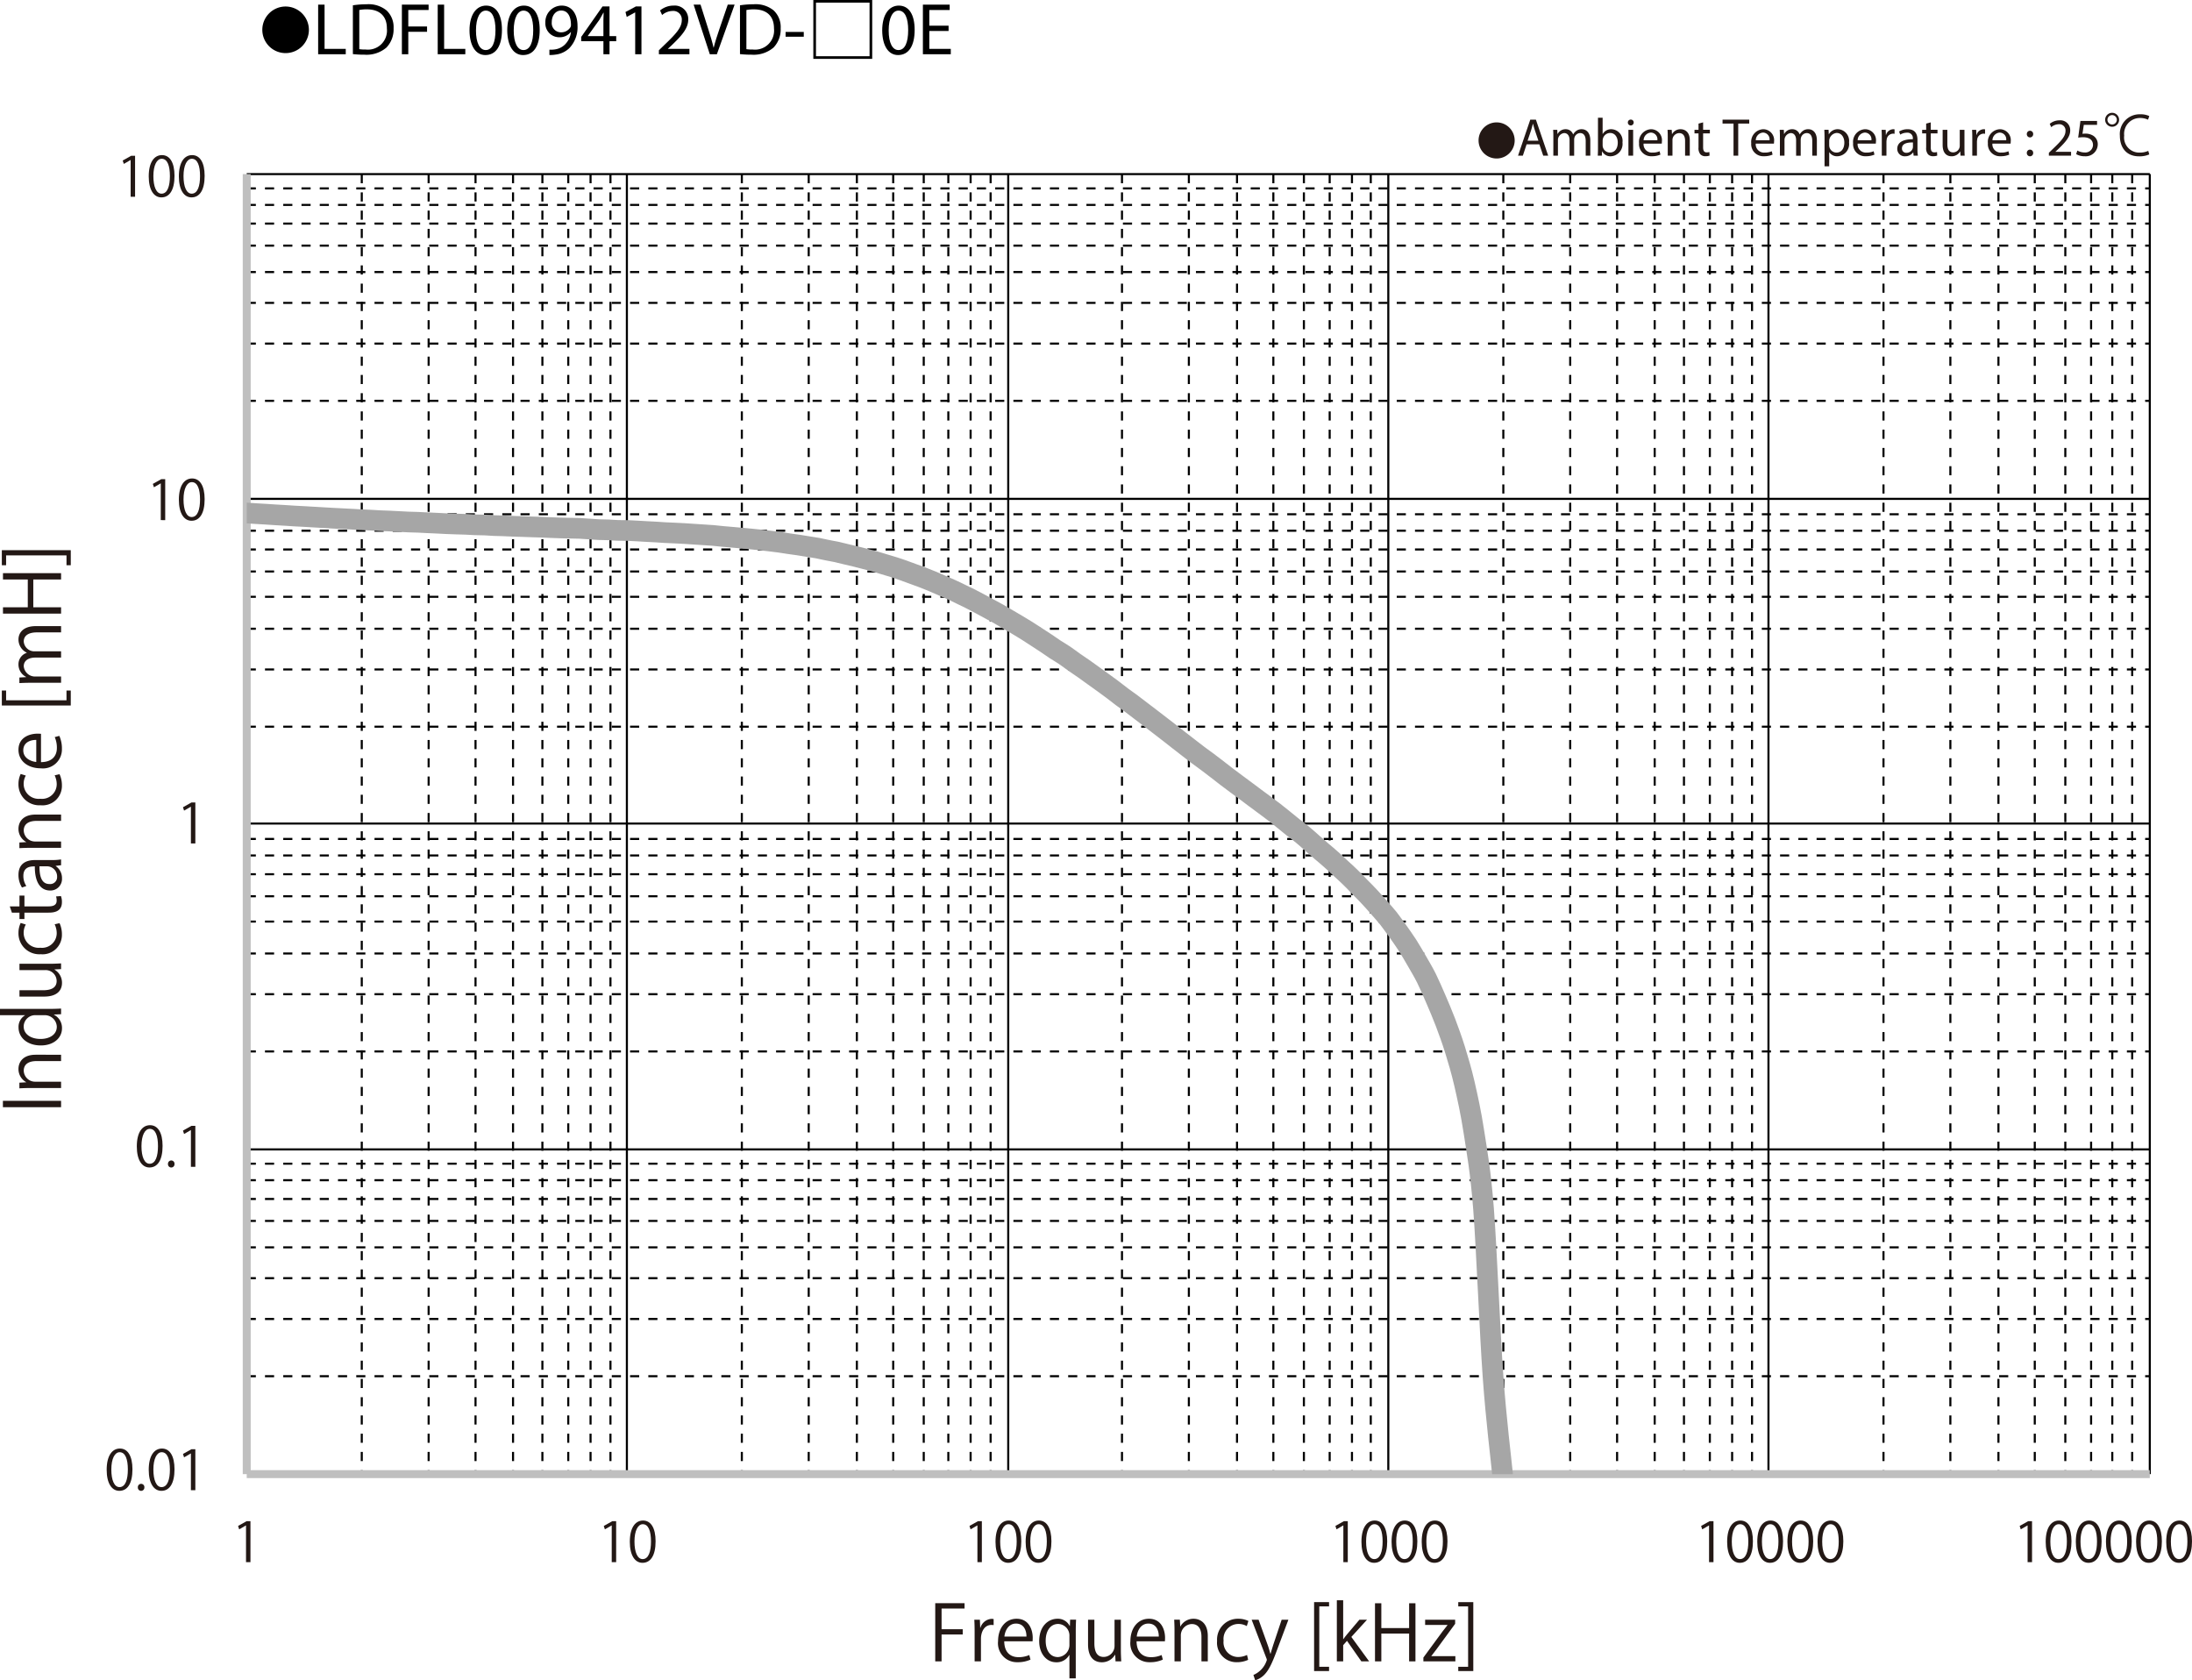 <svg id="レイヤー_1" data-name="レイヤー 1" xmlns="http://www.w3.org/2000/svg" xmlns:xlink="http://www.w3.org/1999/xlink" viewBox="0 0 327.705 251.197">
  <defs>
    <style>
      .cls-1, .cls-3, .cls-4, .cls-5, .cls-7 {
        fill: none;
      }

      .cls-2 {
        fill: #231815;
      }

      .cls-3, .cls-4 {
        stroke: #000;
        stroke-width: 0.31px;
      }

      .cls-3, .cls-4, .cls-5, .cls-7 {
        stroke-linejoin: round;
      }

      .cls-3 {
        stroke-dasharray: 1.365 1.364;
      }

      .cls-5 {
        stroke: #bfbfbf;
        stroke-width: 1.189px;
      }

      .cls-6 {
        clip-path: url(#clip-path);
      }

      .cls-7 {
        stroke: #a6a6a6;
        stroke-linecap: round;
        stroke-width: 3.091px;
      }
    </style>
    <clipPath id="clip-path" transform="translate(-0.91 -1.335)">
      <rect class="cls-1" x="37.796" y="27.357" width="284.43" height="194.358"/>
    </clipPath>
  </defs>
  <title>FL-V_Graph4_mH-kHz_LDFL009412VD-□0E</title>
  <g>
    <path class="cls-2" d="M224.655,19.632a2.699,2.699,0,1,1-2.698,2.699A2.695,2.695,0,0,1,224.655,19.632Z" transform="translate(-0.91 -1.335)"/>
    <path class="cls-2" d="M229.136,22.915l-.56,1.695h-.72l1.831-5.389h.84l1.839,5.389h-.743l-.576-1.695Zm1.768-.544-.527-1.551c-.12-.352-.2-.672-.28-.983h-.016c-.08.32-.168.647-.272.976l-.527,1.559Z" transform="translate(-0.91 -1.335)"/>
    <path class="cls-2" d="M233.137,21.788c0-.4-.008-.728-.032-1.048h.616l.031.624h.024a1.333,1.333,0,0,1,1.215-.712,1.145,1.145,0,0,1,1.096.775h.017a1.569,1.569,0,0,1,.432-.503,1.314,1.314,0,0,1,.855-.272c.512,0,1.271.336,1.271,1.68v2.278h-.688V22.419c0-.744-.271-1.191-.839-1.191a.911.911,0,0,0-.832.64,1.149,1.149,0,0,0-.056.352v2.391h-.688V22.291c0-.616-.272-1.063-.808-1.063a1.047,1.047,0,0,0-.928,1.047v2.335h-.688Z" transform="translate(-0.91 -1.335)"/>
    <path class="cls-2" d="M239.776,24.61c.017-.264.032-.655.032-.999V18.933h.695v2.431h.017a1.441,1.441,0,0,1,1.319-.712,1.737,1.737,0,0,1,1.631,1.975,1.839,1.839,0,0,1-1.735,2.071,1.378,1.378,0,0,1-1.295-.728H240.416l-.032.64Zm.728-1.551a1.348,1.348,0,0,0,.032.256,1.086,1.086,0,0,0,1.056.823c.735,0,1.175-.6,1.175-1.487,0-.775-.399-1.439-1.151-1.439a1.123,1.123,0,0,0-1.071.864,1.401,1.401,0,0,0-.04.287Z" transform="translate(-0.91 -1.335)"/>
    <path class="cls-2" d="M245.145,19.653a.436.436,0,0,1-.872,0,.43.43,0,0,1,.44-.44A.418.418,0,0,1,245.145,19.653Zm-.784,4.957V20.74h.704v3.87Z" transform="translate(-0.91 -1.335)"/>
    <path class="cls-2" d="M246.624,22.803a1.24,1.24,0,0,0,1.327,1.343,2.536,2.536,0,0,0,1.071-.2l.12.504a3.128,3.128,0,0,1-1.287.24,1.798,1.798,0,0,1-1.903-1.951,1.879,1.879,0,0,1,1.815-2.087,1.639,1.639,0,0,1,1.599,1.823,2.731,2.731,0,0,1-.023.328Zm2.063-.504a1.002,1.002,0,0,0-.976-1.144,1.167,1.167,0,0,0-1.08,1.144Z" transform="translate(-0.91 -1.335)"/>
    <path class="cls-2" d="M250.24,21.788c0-.4-.008-.728-.031-1.048h.623l.04.64h.017a1.424,1.424,0,0,1,1.279-.728c.535,0,1.367.32,1.367,1.647v2.311h-.704V22.379c0-.624-.231-1.144-.895-1.144a1.031,1.031,0,0,0-.991,1.047v2.327h-.704Z" transform="translate(-0.91 -1.335)"/>
    <path class="cls-2" d="M255.527,19.628v1.111h1.008v.536h-1.008v2.087c0,.479.137.751.528.751a1.545,1.545,0,0,0,.407-.048l.032.528a1.729,1.729,0,0,1-.624.096.976.976,0,0,1-.759-.296,1.433,1.433,0,0,1-.272-1.008V21.276h-.6v-.536h.6V19.812Z" transform="translate(-0.91 -1.335)"/>
    <path class="cls-2" d="M260.072,19.812h-1.64v-.591h3.99V19.812h-1.647v4.798h-.703Z" transform="translate(-0.91 -1.335)"/>
    <path class="cls-2" d="M263.393,22.803a1.239,1.239,0,0,0,1.327,1.343,2.536,2.536,0,0,0,1.071-.2l.12.504a3.128,3.128,0,0,1-1.287.24,1.798,1.798,0,0,1-1.903-1.951,1.879,1.879,0,0,1,1.814-2.087,1.64,1.64,0,0,1,1.6,1.823,2.504,2.504,0,0,1-.024.328Zm2.062-.504a1.002,1.002,0,0,0-.976-1.144,1.165,1.165,0,0,0-1.079,1.144Z" transform="translate(-0.91 -1.335)"/>
    <path class="cls-2" d="M267.008,21.788c0-.4-.008-.728-.031-1.048h.615l.032.624h.023a1.335,1.335,0,0,1,1.216-.712,1.145,1.145,0,0,1,1.096.775h.016a1.582,1.582,0,0,1,.432-.503,1.318,1.318,0,0,1,.855-.272c.512,0,1.271.336,1.271,1.68v2.278h-.688V22.419c0-.744-.271-1.191-.84-1.191a.911.911,0,0,0-.831.64,1.148,1.148,0,0,0-.057.352v2.391h-.688V22.291c0-.616-.271-1.063-.808-1.063a1.047,1.047,0,0,0-.927,1.047v2.335h-.688Z" transform="translate(-0.91 -1.335)"/>
    <path class="cls-2" d="M273.68,22.003c0-.496-.016-.896-.031-1.264h.632l.031.664h.017a1.52,1.52,0,0,1,1.375-.752,1.753,1.753,0,0,1,1.639,1.967,1.832,1.832,0,0,1-1.759,2.079,1.358,1.358,0,0,1-1.191-.607H274.376v2.103h-.696Zm.696,1.031a1.538,1.538,0,0,0,.032.288,1.085,1.085,0,0,0,1.055.823c.744,0,1.176-.607,1.176-1.495,0-.775-.408-1.439-1.151-1.439a1.219,1.219,0,0,0-1.111,1.159Z" transform="translate(-0.91 -1.335)"/>
    <path class="cls-2" d="M278.624,22.803a1.239,1.239,0,0,0,1.327,1.343,2.536,2.536,0,0,0,1.071-.2l.12.504a3.128,3.128,0,0,1-1.287.24,1.798,1.798,0,0,1-1.903-1.951,1.879,1.879,0,0,1,1.814-2.087,1.64,1.64,0,0,1,1.6,1.823,2.504,2.504,0,0,1-.024.328Zm2.062-.504a1.002,1.002,0,0,0-.976-1.144,1.165,1.165,0,0,0-1.079,1.144Z" transform="translate(-0.91 -1.335)"/>
    <path class="cls-2" d="M282.239,21.948c0-.456-.008-.848-.031-1.208h.615l.024.76h.031a1.163,1.163,0,0,1,1.072-.848.732.732,0,0,1,.199.024v.663a1.072,1.072,0,0,0-.239-.023.987.987,0,0,0-.943.903,1.915,1.915,0,0,0-.032.328v2.062h-.696Z" transform="translate(-0.91 -1.335)"/>
    <path class="cls-2" d="M286.999,24.61l-.057-.487H286.919a1.442,1.442,0,0,1-1.184.575,1.103,1.103,0,0,1-1.184-1.111c0-.936.832-1.447,2.327-1.439v-.08a.798.798,0,0,0-.88-.895,1.927,1.927,0,0,0-1.007.288l-.16-.464a2.399,2.399,0,0,1,1.271-.344c1.183,0,1.471.808,1.471,1.583v1.447a5.459,5.459,0,0,0,.064.928Zm-.104-1.975c-.768-.017-1.639.12-1.639.871a.622.622,0,0,0,.663.672.963.963,0,0,0,.936-.647.726.726,0,0,0,.04-.225Z" transform="translate(-0.91 -1.335)"/>
    <path class="cls-2" d="M289.56,19.628v1.111h1.007v.536h-1.007v2.087c0,.479.136.751.527.751a1.547,1.547,0,0,0,.408-.048l.032.528a1.737,1.737,0,0,1-.624.096.977.977,0,0,1-.76-.296,1.433,1.433,0,0,1-.271-1.008V21.276h-.6v-.536h.6V19.812Z" transform="translate(-0.91 -1.335)"/>
    <path class="cls-2" d="M294.598,23.554c0,.4.009.752.032,1.056h-.623l-.04-.632h-.017a1.455,1.455,0,0,1-1.279.72c-.607,0-1.335-.336-1.335-1.695V20.74h.703v2.143c0,.736.225,1.231.864,1.231a.991.991,0,0,0,.991-.999v-2.375h.703Z" transform="translate(-0.91 -1.335)"/>
    <path class="cls-2" d="M295.768,21.948c0-.456-.008-.848-.031-1.208h.615l.024.76h.031a1.163,1.163,0,0,1,1.072-.848.732.732,0,0,1,.199.024v.663a1.072,1.072,0,0,0-.239-.023.987.987,0,0,0-.943.903,1.915,1.915,0,0,0-.032.328v2.062h-.696Z" transform="translate(-0.91 -1.335)"/>
    <path class="cls-2" d="M298.775,22.803a1.24,1.24,0,0,0,1.327,1.343,2.536,2.536,0,0,0,1.071-.2l.12.504a3.128,3.128,0,0,1-1.287.24,1.798,1.798,0,0,1-1.903-1.951,1.879,1.879,0,0,1,1.815-2.087,1.639,1.639,0,0,1,1.599,1.823,2.733,2.733,0,0,1-.023.328Zm2.063-.504a1.002,1.002,0,0,0-.976-1.144,1.167,1.167,0,0,0-1.08,1.144Z" transform="translate(-0.91 -1.335)"/>
    <path class="cls-2" d="M303.92,21.379a.476.476,0,1,1,.951,0,.476.476,0,1,1-.951,0Zm0,2.822a.476.476,0,1,1,.951,0,.476.476,0,1,1-.951,0Z" transform="translate(-0.91 -1.335)"/>
    <path class="cls-2" d="M307.216,24.61v-.432l.552-.536c1.327-1.263,1.927-1.935,1.935-2.718a.927.927,0,0,0-1.031-1.016,1.769,1.769,0,0,0-1.104.439l-.224-.496a2.279,2.279,0,0,1,1.471-.527,1.463,1.463,0,0,1,1.592,1.511c0,.96-.696,1.735-1.791,2.791l-.416.384v.016h2.335v.584Z" transform="translate(-0.91 -1.335)"/>
    <path class="cls-2" d="M314.422,20.004h-1.983l-.199,1.335a2.839,2.839,0,0,1,.424-.031,2.203,2.203,0,0,1,1.119.279,1.481,1.481,0,0,1,.743,1.335,1.803,1.803,0,0,1-1.935,1.775,2.549,2.549,0,0,1-1.295-.319l.176-.536a2.327,2.327,0,0,0,1.111.288,1.147,1.147,0,0,0,1.231-1.128c-.008-.671-.456-1.151-1.495-1.151a5.287,5.287,0,0,0-.72.057l.336-2.495h2.486Z" transform="translate(-0.91 -1.335)"/>
    <path class="cls-2" d="M317.718,19.237a1.043,1.043,0,1,1-1.039-1.039A1.05,1.05,0,0,1,317.718,19.237Zm-1.743,0a.7.7,0,1,0,.704-.695A.7.7,0,0,0,315.975,19.237Zm6.253,5.181a3.611,3.611,0,0,1-1.535.288c-1.831,0-2.862-1.239-2.862-3.094a2.946,2.946,0,0,1,3.038-3.19,2.977,2.977,0,0,1,1.359.264l-.185.544a2.764,2.764,0,0,0-1.183-.256,2.366,2.366,0,0,0-2.383,2.622,2.26,2.26,0,0,0,2.335,2.551,3.073,3.073,0,0,0,1.263-.256Z" transform="translate(-0.91 -1.335)"/>
  </g>
  <g>
    <path d="M47.09,5.827a3.482,3.482,0,1,1-3.478-3.518A3.496,3.496,0,0,1,47.09,5.827Z" transform="translate(-0.91 -1.335)"/>
    <path d="M48.474,2.029h.958V8.641H52.6v.803h-4.126Z" transform="translate(-0.91 -1.335)"/>
    <path d="M53.666,2.128a13.665,13.665,0,0,1,2.036-.154,4.248,4.248,0,0,1,3.003.924A3.415,3.415,0,0,1,59.75,5.56a3.923,3.923,0,0,1-1.067,2.883,4.57,4.57,0,0,1-3.279,1.067A15.418,15.418,0,0,1,53.666,9.422Zm.958,6.557a6.041,6.041,0,0,0,.968.055A2.85,2.85,0,0,0,58.749,5.593c.011-1.749-.979-2.86-3.003-2.86a5.423,5.423,0,0,0-1.122.099Z" transform="translate(-0.91 -1.335)"/>
    <path d="M60.992,2.029h3.994V2.832H61.949V5.296h2.805v.792H61.949V9.444H60.992Z" transform="translate(-0.91 -1.335)"/>
    <path d="M66.349,2.029h.958V8.641h3.168v.803h-4.126Z" transform="translate(-0.91 -1.335)"/>
    <path d="M75.952,5.792c0,2.431-.902,3.773-2.486,3.773-1.397,0-2.343-1.309-2.365-3.675,0-2.398,1.034-3.718,2.486-3.718C75.094,2.172,75.952,3.514,75.952,5.792Zm-3.883.11c0,1.859.572,2.916,1.452,2.916.99,0,1.463-1.155,1.463-2.981,0-1.76-.451-2.916-1.452-2.916C72.685,2.92,72.069,3.954,72.069,5.901Z" transform="translate(-0.91 -1.335)"/>
    <path d="M81.595,5.792c0,2.431-.902,3.773-2.486,3.773-1.397,0-2.343-1.309-2.365-3.675,0-2.398,1.034-3.718,2.486-3.718C80.737,2.172,81.595,3.514,81.595,5.792Zm-3.883.11c0,1.859.572,2.916,1.452,2.916.99,0,1.463-1.155,1.463-2.981,0-1.76-.451-2.916-1.452-2.916C78.328,2.92,77.712,3.954,77.712,5.901Z" transform="translate(-0.91 -1.335)"/>
    <path d="M83.047,8.762a4.031,4.031,0,0,0,.781-.033,2.694,2.694,0,0,0,1.496-.693,3.14,3.14,0,0,0,.946-1.903H86.237a2.099,2.099,0,0,1-1.683.77,2.071,2.071,0,0,1-2.112-2.189,2.452,2.452,0,0,1,2.442-2.542c1.463,0,2.365,1.188,2.365,3.014A4.517,4.517,0,0,1,86.017,8.541,3.577,3.577,0,0,1,83.938,9.499a4.512,4.512,0,0,1-.891.055Zm.352-4.115a1.376,1.376,0,0,0,1.375,1.519,1.601,1.601,0,0,0,1.408-.748.639.639,0,0,0,.088-.352c0-1.221-.451-2.157-1.463-2.157C83.982,2.909,83.399,3.635,83.399,4.647Z" transform="translate(-0.91 -1.335)"/>
    <path d="M91.121,9.444V7.497H87.799V6.858L90.989,2.293h1.045V6.737h1.001v.759H92.034V9.444Zm0-2.707V4.35q0-.561.033-1.122h-.033c-.22.418-.396.726-.594,1.056L88.778,6.715v.022Z" transform="translate(-0.91 -1.335)"/>
    <path d="M95.873,3.195h-.022l-1.243.671-.187-.737L95.983,2.293h.825V9.444h-.936Z" transform="translate(-0.91 -1.335)"/>
    <path d="M99.415,9.444V8.85l.759-.737c1.826-1.738,2.651-2.663,2.662-3.741a1.276,1.276,0,0,0-1.419-1.397,2.436,2.436,0,0,0-1.519.605l-.308-.682a3.139,3.139,0,0,1,2.024-.726,2.012,2.012,0,0,1,2.189,2.079c0,1.32-.957,2.388-2.464,3.84l-.572.528v.022h3.212v.803Z" transform="translate(-0.91 -1.335)"/>
    <path d="M107.027,9.444l-2.42-7.415h1.034l1.155,3.652c.319,1.001.594,1.903.792,2.772h.022c.209-.858.517-1.793.847-2.761l1.254-3.664h1.023l-2.651,7.415Z" transform="translate(-0.91 -1.335)"/>
    <path d="M111.537,2.128a13.665,13.665,0,0,1,2.036-.154,4.248,4.248,0,0,1,3.003.924,3.415,3.415,0,0,1,1.045,2.662,3.923,3.923,0,0,1-1.067,2.883,4.57,4.57,0,0,1-3.279,1.067,15.418,15.418,0,0,1-1.738-.088Zm.958,6.557a6.041,6.041,0,0,0,.968.055,2.85,2.85,0,0,0,3.158-3.146c.011-1.749-.979-2.86-3.003-2.86a5.423,5.423,0,0,0-1.122.099Z" transform="translate(-0.91 -1.335)"/>
    <path d="M121.074,6.11v.715h-2.717V6.11Z" transform="translate(-0.91 -1.335)"/>
    <path d="M122.504,1.335h8.801v8.801h-8.801Zm.396.396V9.741h8.009V1.731Z" transform="translate(-0.91 -1.335)"/>
    <path d="M137.651,5.792c0,2.431-.902,3.773-2.486,3.773-1.397,0-2.343-1.309-2.365-3.675,0-2.398,1.034-3.718,2.486-3.718C136.793,2.172,137.651,3.514,137.651,5.792Zm-3.883.11c0,1.859.572,2.916,1.452,2.916.99,0,1.463-1.155,1.463-2.981,0-1.76-.451-2.916-1.452-2.916C134.384,2.92,133.768,3.954,133.768,5.901Z" transform="translate(-0.91 -1.335)"/>
    <path d="M142.723,5.967h-2.882V8.641h3.212v.803h-4.17v-7.415h4.005V2.832h-3.047V5.175h2.882Z" transform="translate(-0.91 -1.335)"/>
  </g>
  <line class="cls-3" x1="36.886" y1="28.164" x2="321.396" y2="28.164"/>
  <line class="cls-3" x1="36.886" y1="30.635" x2="321.396" y2="30.635"/>
  <line class="cls-3" x1="36.886" y1="33.428" x2="321.396" y2="33.428"/>
  <line class="cls-3" x1="36.886" y1="36.722" x2="321.396" y2="36.722"/>
  <line class="cls-3" x1="36.886" y1="40.672" x2="321.396" y2="40.672"/>
  <line class="cls-3" x1="36.886" y1="45.279" x2="321.396" y2="45.279"/>
  <line class="cls-3" x1="36.886" y1="51.365" x2="321.396" y2="51.365"/>
  <line class="cls-3" x1="36.886" y1="59.922" x2="321.396" y2="59.922"/>
  <line class="cls-3" x1="36.886" y1="76.88" x2="321.396" y2="76.88"/>
  <line class="cls-3" x1="36.886" y1="79.34" x2="321.396" y2="79.34"/>
  <line class="cls-3" x1="36.886" y1="82.144" x2="321.396" y2="82.144"/>
  <line class="cls-3" x1="36.886" y1="85.437" x2="321.396" y2="85.437"/>
  <line class="cls-3" x1="36.886" y1="89.221" x2="321.396" y2="89.221"/>
  <line class="cls-3" x1="36.886" y1="93.995" x2="321.396" y2="93.995"/>
  <line class="cls-3" x1="36.886" y1="100.082" x2="321.396" y2="100.082"/>
  <line class="cls-3" x1="36.886" y1="108.638" x2="321.396" y2="108.638"/>
  <line class="cls-3" x1="36.886" y1="125.419" x2="321.396" y2="125.419"/>
  <line class="cls-3" x1="36.886" y1="127.888" x2="321.396" y2="127.888"/>
  <line class="cls-3" x1="36.886" y1="130.693" x2="321.396" y2="130.693"/>
  <line class="cls-3" x1="36.886" y1="133.986" x2="321.396" y2="133.986"/>
  <line class="cls-3" x1="36.886" y1="137.77" x2="321.396" y2="137.77"/>
  <line class="cls-3" x1="36.886" y1="142.543" x2="321.396" y2="142.543"/>
  <line class="cls-3" x1="36.886" y1="148.629" x2="321.396" y2="148.629"/>
  <line class="cls-3" x1="36.886" y1="157.187" x2="321.396" y2="157.187"/>
  <line class="cls-3" x1="36.886" y1="173.967" x2="321.396" y2="173.967"/>
  <line class="cls-3" x1="36.886" y1="176.437" x2="321.396" y2="176.437"/>
  <line class="cls-3" x1="36.886" y1="179.242" x2="321.396" y2="179.242"/>
  <line class="cls-3" x1="36.886" y1="182.523" x2="321.396" y2="182.523"/>
  <line class="cls-3" x1="36.886" y1="186.474" x2="321.396" y2="186.474"/>
  <line class="cls-3" x1="36.886" y1="191.081" x2="321.396" y2="191.081"/>
  <line class="cls-3" x1="36.886" y1="197.18" x2="321.396" y2="197.18"/>
  <line class="cls-3" x1="36.886" y1="205.736" x2="321.396" y2="205.736"/>
  <line class="cls-4" x1="36.886" y1="26.028" x2="321.396" y2="26.028"/>
  <line class="cls-4" x1="36.886" y1="74.576" x2="321.396" y2="74.576"/>
  <line class="cls-4" x1="36.886" y1="123.115" x2="321.396" y2="123.115"/>
  <line class="cls-4" x1="36.886" y1="171.831" x2="321.396" y2="171.831"/>
  <line class="cls-3" x1="318.764" y1="26.028" x2="318.764" y2="220.379"/>
  <line class="cls-3" x1="315.787" y1="26.028" x2="315.787" y2="220.379"/>
  <line class="cls-3" x1="312.62" y1="26.028" x2="312.62" y2="220.379"/>
  <line class="cls-3" x1="308.766" y1="26.028" x2="308.766" y2="220.379"/>
  <line class="cls-3" x1="304.2" y1="26.028" x2="304.2" y2="220.379"/>
  <line class="cls-3" x1="298.768" y1="26.028" x2="298.768" y2="220.379"/>
  <line class="cls-3" x1="291.58" y1="26.028" x2="291.58" y2="220.379"/>
  <line class="cls-3" x1="281.582" y1="26.028" x2="281.582" y2="220.379"/>
  <line class="cls-3" x1="261.93" y1="26.028" x2="261.93" y2="220.379"/>
  <line class="cls-3" x1="258.954" y1="26.028" x2="258.954" y2="220.379"/>
  <line class="cls-3" x1="255.621" y1="26.028" x2="255.621" y2="220.379"/>
  <line class="cls-3" x1="251.754" y1="26.028" x2="251.754" y2="220.379"/>
  <line class="cls-3" x1="247.378" y1="26.028" x2="247.378" y2="220.379"/>
  <line class="cls-3" x1="241.756" y1="26.028" x2="241.756" y2="220.379"/>
  <line class="cls-3" x1="234.746" y1="26.028" x2="234.746" y2="220.379"/>
  <line class="cls-3" x1="224.748" y1="26.028" x2="224.748" y2="220.379"/>
  <line class="cls-3" x1="204.931" y1="26.028" x2="204.931" y2="220.379"/>
  <line class="cls-3" x1="202.12" y1="26.028" x2="202.12" y2="220.379"/>
  <line class="cls-3" x1="198.788" y1="26.028" x2="198.788" y2="220.379"/>
  <line class="cls-3" x1="194.933" y1="26.028" x2="194.933" y2="220.379"/>
  <line class="cls-3" x1="190.366" y1="26.028" x2="190.366" y2="220.379"/>
  <line class="cls-3" x1="184.934" y1="26.028" x2="184.934" y2="220.379"/>
  <line class="cls-3" x1="177.736" y1="26.028" x2="177.736" y2="220.379"/>
  <line class="cls-3" x1="167.738" y1="26.028" x2="167.738" y2="220.379"/>
  <line class="cls-3" x1="148.097" y1="26.028" x2="148.097" y2="220.379"/>
  <line class="cls-3" x1="145.108" y1="26.028" x2="145.108" y2="220.379"/>
  <line class="cls-3" x1="141.776" y1="26.028" x2="141.776" y2="220.379"/>
  <line class="cls-3" x1="138.1" y1="26.028" x2="138.1" y2="220.379"/>
  <line class="cls-3" x1="133.534" y1="26.028" x2="133.534" y2="220.379"/>
  <line class="cls-3" x1="128.102" y1="26.028" x2="128.102" y2="220.379"/>
  <line class="cls-3" x1="120.903" y1="26.028" x2="120.903" y2="220.379"/>
  <line class="cls-3" x1="110.905" y1="26.028" x2="110.905" y2="220.379"/>
  <line class="cls-3" x1="91.264" y1="26.028" x2="91.264" y2="220.379"/>
  <line class="cls-3" x1="88.288" y1="26.028" x2="88.288" y2="220.379"/>
  <line class="cls-3" x1="84.955" y1="26.028" x2="84.955" y2="220.379"/>
  <line class="cls-3" x1="81.088" y1="26.028" x2="81.088" y2="220.379"/>
  <line class="cls-3" x1="76.7" y1="26.028" x2="76.7" y2="220.379"/>
  <line class="cls-3" x1="71.091" y1="26.028" x2="71.091" y2="220.379"/>
  <line class="cls-3" x1="64.082" y1="26.028" x2="64.082" y2="220.379"/>
  <line class="cls-3" x1="54.084" y1="26.028" x2="54.084" y2="220.379"/>
  <line class="cls-4" x1="321.396" y1="26.028" x2="321.396" y2="220.379"/>
  <line class="cls-4" x1="264.386" y1="26.028" x2="264.386" y2="220.379"/>
  <line class="cls-4" x1="207.552" y1="26.028" x2="207.552" y2="220.379"/>
  <line class="cls-4" x1="150.731" y1="26.028" x2="150.731" y2="220.379"/>
  <line class="cls-4" x1="93.72" y1="26.028" x2="93.72" y2="220.379"/>
  <line class="cls-5" x1="36.886" y1="220.373" x2="36.886" y2="26.021"/>
  <line class="cls-5" x1="36.886" y1="220.379" x2="321.396" y2="220.379"/>
  <g class="cls-6">
    <path class="cls-7" d="M37.807,78.028c.478.031.945.062,1.422.094.479.021.945.052,1.423.083.477.031.943.063,1.422.094.477.02.943.053,1.422.083.477.021.945.063,1.422.094.477.021.943.042,1.422.073.477.021.945.052,1.42.083.48.021.945.052,1.423.083.479.021.945.052,1.422.083.479.02.943.042,1.423.073.476.021.943.052,1.42.073.477.032.956.052,1.422.083.477.021.956.042,1.422.063.477.032.956.062,1.422.083.479.02.956.031,1.422.052.479.021.956.052,1.422.073.479.021.956.052,1.423.073.477.01.954.02,1.421.041.479.021.956.053,1.422.073.477.021.957.032,1.422.063.479.021.956.052,1.423.073.477.021.956.031,1.433.052.468.011.943.021,1.422.042.466.022.945.053,1.422.074.466.01.943.01,1.422.031.466.02.945.062,1.422.083.466.021.945.021,1.42.042.468.011.946.042,1.423.063.466.01.945.02,1.422.042.468.01.943.031,1.422.052.466.01.945.02,1.422.042.466.021.943.042,1.423.062.465.011.943.031,1.42.053.479.01.945.02,1.422.031s.945.01,1.422.031c.479.021.945.073,1.423.094.477.032.943.073,1.42.094.48.021.945.011,1.423.032.477.02.943.073,1.422.083.477.021.943,0,1.422.011.477.021.945.051,1.422.073s.945.052,1.421.083c.479.021.945.042,1.423.073.477.021.943.062,1.42.094.48.021.956.042,1.423.062.477.021.956.053,1.422.073.477.032.954.063,1.422.094.477.031.956.063,1.422.094.479.031.956.063,1.422.094.477.042.956.105,1.422.146.479.042.954.083,1.422.124.479.042.956.073,1.422.125.479.042.956.083,1.423.135.476.042.953.094,1.422.146.476.052.954.114,1.431.167.468.062.945.115,1.422.177.466.073.946.146,1.422.219.468.063.945.125,1.423.198.466.073.943.146,1.421.23.468.072.945.146,1.423.229.466.094.945.198,1.422.302.466.094.943.177,1.422.271.466.105.945.23,1.421.344.468.116.946.219,1.423.334.466.125.945.239,1.422.364.468.115.943.24,1.422.375.477.135.945.282,1.422.427s.945.271,1.422.427c.477.146.945.313,1.422.479.477.178.945.355,1.421.521.48.178.946.344,1.423.521.477.178.945.365,1.422.563.479.198.943.406,1.422.615.479.198.945.406,1.422.625.479.208.945.448,1.423.678.476.228.943.447,1.422.686.477.241.954.491,1.42.741.479.25.956.511,1.422.771.479.261.956.511,1.423.771.477.271.954.552,1.422.834.479.271.954.552,1.422.834.477.282.954.574,1.422.864.477.304.956.615,1.422.919.477.312.954.615,1.422.927.477.312.956.656,1.42.969.479.302.956.573,1.423.895.477.324.954.689,1.422,1.023.479.334.954.645,1.434.979.465.334.943.678,1.421,1.023.466.332.945.677,1.422,1.02.466.345.945.689,1.422,1.043.468.365.945.74,1.422,1.094.466.354.945.678,1.422,1.032.468.354.945.719,1.423,1.084.466.365.943.719,1.422,1.084.466.364.943.73,1.422,1.094.465.365.945.719,1.422,1.095.465.365.943.74,1.42,1.114.479.365.945.73,1.422,1.105.479.367.946.73,1.422,1.095.479.354.945.688,1.423,1.042.477.354.943.719,1.422,1.084.477.365.943.741,1.422,1.105.477.364.945.708,1.422,1.064.477.343.943.699,1.422,1.053.477.354.945.719,1.42,1.062.48.354.946.699,1.423,1.053.479.355.945.699,1.422,1.064.479.376.943.751,1.423,1.136.476.375.954.771,1.42,1.157.479.375.956.719,1.422,1.105.477.396.956.823,1.422,1.241.477.405.956.823,1.422,1.239.479.408.956.793,1.422,1.22.479.418.956.876,1.422,1.314.479.439.956.855,1.423,1.323.477.459.954.958,1.421,1.448.479.481.956.96,1.423,1.46.476.511.956,1.042,1.422,1.585.477.541.954,1.062,1.433,1.657.466.606.943,1.271,1.422,1.939.467.667.943,1.323,1.422,2.064.466.74.945,1.563,1.422,2.386.468.824.943,1.595,1.423,2.554.465.948.942,2.054,1.421,3.158.466,1.095.945,2.198,1.422,3.449.466,1.251.945,2.533,1.422,4.065.466,1.533.945,3.075,1.422,5.149.468,2.063.943,4.148,1.422,7.254.446,2.919.977,5.671,1.422,11.382.468,6.087.943,18.49,1.423,25.108.476,6.619,1.187,12.162,1.42,14.591" transform="translate(-0.91 -1.335)"/>
  </g>
  <g>
    <path class="cls-2" d="M140.729,249.702v-8.697h4.383v.799h-3.436V244.897h3.162v.787h-3.162v4.018Z" transform="translate(-0.91 -1.335)"/>
    <path class="cls-2" d="M149.459,244.28a3.036,3.036,0,0,0-.343-.022c-1.027,0-1.553,1.016-1.553,2.066v3.378h-.947v-4.36c0-.662-.011-1.267-.045-1.86h.833l.046,1.198h.034a1.861,1.861,0,0,1,1.688-1.335,2.38,2.38,0,0,1,.286.034Z" transform="translate(-0.91 -1.335)"/>
    <path class="cls-2" d="M154.97,249.439a4.505,4.505,0,0,1-1.952.389,2.83,2.83,0,0,1-2.898-3.139c0-1.952,1.096-3.356,2.773-3.356,1.917,0,2.408,1.758,2.408,2.843,0,.217-.012.376-.023.524h-4.234c.012,1.724.993,2.374,2.111,2.374a3.931,3.931,0,0,0,1.633-.319Zm-.605-3.446c.012-.845-.342-1.94-1.563-1.94-1.142,0-1.644,1.084-1.734,1.94Z" transform="translate(-0.91 -1.335)"/>
    <path class="cls-2" d="M161.783,243.47c-.023.49-.046,1.016-.046,1.712v7.064h-.947v-3.492h-.034a2.119,2.119,0,0,1-1.952,1.084c-1.403,0-2.533-1.244-2.533-3.149,0-2.34,1.438-3.356,2.716-3.356a1.96,1.96,0,0,1,1.838,1.073h.034l.034-.936Zm-.993,2.477a1.735,1.735,0,0,0-1.678-1.838c-1.176,0-1.872,1.05-1.872,2.511,0,1.302.57,2.442,1.838,2.442a1.809,1.809,0,0,0,1.712-1.837Z" transform="translate(-0.91 -1.335)"/>
    <path class="cls-2" d="M168.48,248.046c0,.64.034,1.176.057,1.655h-.855l-.046-.981h-.034a2.257,2.257,0,0,1-1.986,1.118c-.936,0-2.043-.536-2.043-2.682V243.481h.947v3.504c0,1.21.354,2.055,1.393,2.055a1.647,1.647,0,0,0,1.621-1.689V243.481H168.48Z" transform="translate(-0.91 -1.335)"/>
    <path class="cls-2" d="M174.755,249.439a4.505,4.505,0,0,1-1.952.389,2.83,2.83,0,0,1-2.898-3.139c0-1.952,1.096-3.356,2.773-3.356,1.917,0,2.408,1.758,2.408,2.843,0,.217-.012.376-.023.524h-4.234c.012,1.724.993,2.374,2.111,2.374a3.931,3.931,0,0,0,1.633-.319Zm-.605-3.446c.012-.845-.342-1.94-1.563-1.94-1.142,0-1.644,1.084-1.734,1.94Z" transform="translate(-0.91 -1.335)"/>
    <path class="cls-2" d="M181.475,249.702h-.947v-3.675c0-1.017-.365-1.906-1.449-1.906a1.695,1.695,0,0,0-1.633,1.769v3.812h-.947v-4.622c0-.64-.022-1.107-.045-1.609h.844l.058,1.016h.022a2.221,2.221,0,0,1,1.998-1.153c.775,0,2.1.469,2.1,2.58Z" transform="translate(-0.91 -1.335)"/>
    <path class="cls-2" d="M187.51,249.473a3.95,3.95,0,0,1-1.688.354,2.896,2.896,0,0,1-2.957-3.174,3.112,3.112,0,0,1,3.184-3.321,3.44,3.44,0,0,1,1.496.331l-.24.765a2.52,2.52,0,0,0-1.277-.319,2.235,2.235,0,0,0-2.191,2.488,2.193,2.193,0,0,0,2.156,2.454,3.109,3.109,0,0,0,1.348-.309Z" transform="translate(-0.91 -1.335)"/>
    <path class="cls-2" d="M193.523,243.481l-1.654,4.406c-.742,2.02-1.268,3.185-2.043,3.915a3.152,3.152,0,0,1-1.268.73l-.262-.8a3.55,3.55,0,0,0,2.008-2.236.769.769,0,0,0-.068-.263L188.033,243.481h1.039l1.359,3.778c.158.434.295.925.398,1.301h.035c.102-.376.25-.845.398-1.324l1.256-3.755Z" transform="translate(-0.91 -1.335)"/>
    <path class="cls-2" d="M199.604,251.151h-2.236V240.845h2.236v.639h-1.461v9.028h1.461Z" transform="translate(-0.91 -1.335)"/>
    <path class="cls-2" d="M205.596,249.702h-1.164l-2.146-3.07-.57.65v2.42h-.947V240.571h.947v5.81h.023c.148-.217.365-.491.535-.696l1.861-2.203h1.141l-2.34,2.568Z" transform="translate(-0.91 -1.335)"/>
    <path class="cls-2" d="M212.521,249.702h-.947v-4.154h-4.154v4.154h-.947v-8.686h.947v3.709h4.154v-3.709h.947Z" transform="translate(-0.91 -1.335)"/>
    <path class="cls-2" d="M218.455,243.481v.605l-2.842,3.88c-.24.331-.469.628-.719.937v.022h3.594v.776H213.707v-.57l2.865-3.903c.25-.331.479-.628.74-.948v-.022h-3.344V243.481Z" transform="translate(-0.91 -1.335)"/>
    <path class="cls-2" d="M218.92,240.845H221.168v10.306h-2.248v-.639h1.473v-9.028h-1.473Z" transform="translate(-0.91 -1.335)"/>
  </g>
  <g>
    <path class="cls-2" d="M304.037,234.873v-5.488h-.016l-1.006.581-.164-.507,1.268-.712h.581v6.126Z" transform="translate(-0.91 -1.335)"/>
    <path class="cls-2" d="M306.743,231.83c0-2.143.834-3.181,1.98-3.181,1.161,0,1.873,1.096,1.873,3.1,0,2.126-.744,3.222-1.963,3.222C307.521,234.97,306.743,233.875,306.743,231.83Zm3.165-.049c0-1.529-.368-2.584-1.227-2.584-.729,0-1.243.973-1.243,2.584s.45,2.634,1.219,2.634C309.564,234.415,309.908,233.237,309.908,231.781Z" transform="translate(-0.91 -1.335)"/>
    <path class="cls-2" d="M311.248,231.83c0-2.143.834-3.181,1.979-3.181,1.161,0,1.873,1.096,1.873,3.1,0,2.126-.745,3.222-1.963,3.222C312.025,234.97,311.248,233.875,311.248,231.83Zm3.165-.049c0-1.529-.368-2.584-1.227-2.584-.728,0-1.243.973-1.243,2.584s.449,2.634,1.219,2.634C314.069,234.415,314.413,233.237,314.413,231.781Z" transform="translate(-0.91 -1.335)"/>
    <path class="cls-2" d="M315.753,231.83c0-2.143.834-3.181,1.979-3.181,1.161,0,1.873,1.096,1.873,3.1,0,2.126-.744,3.222-1.963,3.222C316.53,234.97,315.753,233.875,315.753,231.83Zm3.165-.049c0-1.529-.368-2.584-1.227-2.584-.729,0-1.243.973-1.243,2.584s.45,2.634,1.219,2.634C318.574,234.415,318.918,233.237,318.918,231.781Z" transform="translate(-0.91 -1.335)"/>
    <path class="cls-2" d="M320.258,231.83c0-2.143.834-3.181,1.979-3.181,1.161,0,1.873,1.096,1.873,3.1,0,2.126-.745,3.222-1.963,3.222C321.035,234.97,320.258,233.875,320.258,231.83Zm3.165-.049c0-1.529-.368-2.584-1.227-2.584-.728,0-1.243.973-1.243,2.584s.449,2.634,1.219,2.634C323.079,234.415,323.423,233.237,323.423,231.781Z" transform="translate(-0.91 -1.335)"/>
    <path class="cls-2" d="M324.763,231.83c0-2.143.834-3.181,1.979-3.181,1.161,0,1.873,1.096,1.873,3.1,0,2.126-.744,3.222-1.963,3.222C325.54,234.97,324.763,233.875,324.763,231.83Zm3.165-.049c0-1.529-.368-2.584-1.227-2.584-.729,0-1.243.973-1.243,2.584s.45,2.634,1.219,2.634C327.584,234.415,327.928,233.237,327.928,231.781Z" transform="translate(-0.91 -1.335)"/>
  </g>
  <g>
    <path class="cls-2" d="M256.414,234.873v-5.488h-.016l-1.006.581-.164-.507,1.268-.712h.581v6.126Z" transform="translate(-0.91 -1.335)"/>
    <path class="cls-2" d="M259.12,231.83c0-2.143.834-3.181,1.979-3.181,1.161,0,1.873,1.096,1.873,3.1,0,2.126-.744,3.222-1.963,3.222C259.897,234.97,259.12,233.875,259.12,231.83Zm3.165-.049c0-1.529-.368-2.584-1.227-2.584-.729,0-1.243.973-1.243,2.584s.45,2.634,1.219,2.634C261.941,234.415,262.285,233.237,262.285,231.781Z" transform="translate(-0.91 -1.335)"/>
    <path class="cls-2" d="M263.625,231.83c0-2.143.834-3.181,1.979-3.181,1.161,0,1.873,1.096,1.873,3.1,0,2.126-.745,3.222-1.963,3.222C264.402,234.97,263.625,233.875,263.625,231.83Zm3.165-.049c0-1.529-.368-2.584-1.227-2.584-.728,0-1.243.973-1.243,2.584s.449,2.634,1.219,2.634C266.446,234.415,266.79,233.237,266.79,231.781Z" transform="translate(-0.91 -1.335)"/>
    <path class="cls-2" d="M268.13,231.83c0-2.143.834-3.181,1.98-3.181,1.161,0,1.873,1.096,1.873,3.1,0,2.126-.744,3.222-1.963,3.222C268.907,234.97,268.13,233.875,268.13,231.83Zm3.165-.049c0-1.529-.368-2.584-1.227-2.584-.729,0-1.243.973-1.243,2.584s.45,2.634,1.219,2.634C270.951,234.415,271.295,233.237,271.295,231.781Z" transform="translate(-0.91 -1.335)"/>
    <path class="cls-2" d="M272.635,231.83c0-2.143.834-3.181,1.979-3.181,1.161,0,1.873,1.096,1.873,3.1,0,2.126-.745,3.222-1.963,3.222C273.412,234.97,272.635,233.875,272.635,231.83Zm3.165-.049c0-1.529-.368-2.584-1.227-2.584-.728,0-1.243.973-1.243,2.584s.449,2.634,1.219,2.634C275.456,234.415,275.8,233.237,275.8,231.781Z" transform="translate(-0.91 -1.335)"/>
  </g>
  <g>
    <path class="cls-2" d="M201.742,234.871v-5.488h-.017l-1.006.581-.164-.507,1.268-.712h.581v6.126Z" transform="translate(-0.91 -1.335)"/>
    <path class="cls-2" d="M204.447,231.828c0-2.143.834-3.181,1.979-3.181,1.161,0,1.873,1.096,1.873,3.1,0,2.126-.745,3.222-1.963,3.222C205.225,234.968,204.447,233.873,204.447,231.828Zm3.165-.049c0-1.529-.368-2.584-1.227-2.584-.728,0-1.243.973-1.243,2.584s.449,2.634,1.219,2.634C207.269,234.413,207.612,233.235,207.612,231.779Z" transform="translate(-0.91 -1.335)"/>
    <path class="cls-2" d="M208.952,231.828c0-2.143.834-3.181,1.979-3.181,1.161,0,1.873,1.096,1.873,3.1,0,2.126-.744,3.222-1.963,3.222C209.729,234.968,208.952,233.873,208.952,231.828Zm3.165-.049c0-1.529-.368-2.584-1.227-2.584-.729,0-1.243.973-1.243,2.584s.45,2.634,1.219,2.634C211.773,234.413,212.117,233.235,212.117,231.779Z" transform="translate(-0.91 -1.335)"/>
    <path class="cls-2" d="M213.457,231.828c0-2.143.834-3.181,1.979-3.181,1.161,0,1.873,1.096,1.873,3.1,0,2.126-.745,3.222-1.963,3.222C214.234,234.968,213.457,233.873,213.457,231.828Zm3.165-.049c0-1.529-.368-2.584-1.227-2.584-.728,0-1.243.973-1.243,2.584s.449,2.634,1.219,2.634C216.278,234.413,216.622,233.235,216.622,231.779Z" transform="translate(-0.91 -1.335)"/>
  </g>
  <g>
    <path class="cls-2" d="M147.035,234.871v-5.488h-.017l-1.006.581-.164-.507,1.268-.712h.581v6.126Z" transform="translate(-0.91 -1.335)"/>
    <path class="cls-2" d="M149.74,231.828c0-2.143.834-3.181,1.98-3.181,1.161,0,1.873,1.096,1.873,3.1,0,2.126-.745,3.222-1.963,3.222C150.518,234.968,149.74,233.873,149.74,231.828Zm3.165-.049c0-1.529-.368-2.584-1.227-2.584-.728,0-1.243.973-1.243,2.584s.449,2.634,1.219,2.634C152.562,234.413,152.905,233.235,152.905,231.779Z" transform="translate(-0.91 -1.335)"/>
    <path class="cls-2" d="M154.245,231.828c0-2.143.834-3.181,1.979-3.181,1.161,0,1.873,1.096,1.873,3.1,0,2.126-.744,3.222-1.963,3.222C155.022,234.968,154.245,233.873,154.245,231.828Zm3.165-.049c0-1.529-.368-2.584-1.227-2.584-.729,0-1.243.973-1.243,2.584s.45,2.634,1.219,2.634C157.066,234.413,157.41,233.235,157.41,231.779Z" transform="translate(-0.91 -1.335)"/>
  </g>
  <g>
    <path class="cls-2" d="M92.363,234.873v-5.488h-.017l-1.006.581-.164-.507,1.268-.712h.581v6.126Z" transform="translate(-0.91 -1.335)"/>
    <path class="cls-2" d="M95.069,231.83c0-2.143.834-3.181,1.979-3.181,1.162,0,1.873,1.096,1.873,3.1,0,2.126-.744,3.222-1.963,3.222C95.846,234.97,95.069,233.875,95.069,231.83Zm3.165-.049c0-1.529-.368-2.584-1.227-2.584-.728,0-1.243.973-1.243,2.584s.45,2.634,1.218,2.634C97.891,234.415,98.234,233.237,98.234,231.781Z" transform="translate(-0.91 -1.335)"/>
  </g>
  <path class="cls-2" d="M37.69,234.873v-5.488h-.017l-1.006.581-.164-.507,1.268-.712H38.353v6.126Z" transform="translate(-0.91 -1.335)"/>
  <g>
    <path class="cls-2" d="M16.859,221.068c0-2.144.834-3.182,1.979-3.182,1.161,0,1.873,1.096,1.873,3.1,0,2.126-.744,3.223-1.963,3.223C17.636,224.208,16.859,223.112,16.859,221.068Zm3.165-.05c0-1.529-.368-2.584-1.227-2.584-.728,0-1.243.973-1.243,2.584s.45,2.634,1.219,2.634C19.681,223.652,20.024,222.474,20.024,221.018Z" transform="translate(-0.91 -1.335)"/>
    <path class="cls-2" d="M21.52,223.693a.493.493,0,0,1,.491-.531.487.487,0,0,1,.483.531.488.488,0,1,1-.974,0Z" transform="translate(-0.91 -1.335)"/>
    <path class="cls-2" d="M23.146,221.068c0-2.144.834-3.182,1.98-3.182,1.161,0,1.873,1.096,1.873,3.1,0,2.126-.744,3.223-1.963,3.223C23.923,224.208,23.146,223.112,23.146,221.068Zm3.165-.05c0-1.529-.368-2.584-1.227-2.584-.728,0-1.243.973-1.243,2.584s.45,2.634,1.219,2.634C25.968,223.652,26.312,222.474,26.312,221.018Z" transform="translate(-0.91 -1.335)"/>
    <path class="cls-2" d="M29.451,224.11v-5.488h-.016l-1.006.581-.164-.507,1.268-.712h.581v6.126Z" transform="translate(-0.91 -1.335)"/>
  </g>
  <g>
    <path class="cls-2" d="M21.364,172.726c0-2.143.834-3.181,1.979-3.181,1.161,0,1.873,1.096,1.873,3.1,0,2.126-.744,3.222-1.963,3.222C22.141,175.867,21.364,174.771,21.364,172.726Zm3.165-.049c0-1.529-.368-2.584-1.227-2.584-.728,0-1.243.973-1.243,2.584s.45,2.634,1.219,2.634C24.186,175.311,24.529,174.133,24.529,172.677Z" transform="translate(-0.91 -1.335)"/>
    <path class="cls-2" d="M26.024,175.352a.494.494,0,0,1,.491-.532.487.487,0,0,1,.483.532.488.488,0,1,1-.974,0Z" transform="translate(-0.91 -1.335)"/>
    <path class="cls-2" d="M29.451,175.769v-5.488h-.016l-1.006.581-.164-.507,1.268-.712h.581v6.126Z" transform="translate(-0.91 -1.335)"/>
  </g>
  <path class="cls-2" d="M29.451,127.427v-5.488h-.016l-1.006.581-.164-.507,1.268-.712h.581v6.126Z" transform="translate(-0.91 -1.335)"/>
  <g>
    <path class="cls-2" d="M24.946,79.088V73.6h-.016l-1.006.581-.164-.507,1.268-.711h.581v6.126Z" transform="translate(-0.91 -1.335)"/>
    <path class="cls-2" d="M27.651,76.045c0-2.143.834-3.182,1.979-3.182,1.161,0,1.873,1.096,1.873,3.1,0,2.127-.744,3.223-1.963,3.223C28.428,79.186,27.651,78.09,27.651,76.045Zm3.165-.049c0-1.53-.368-2.585-1.227-2.585-.728,0-1.243.974-1.243,2.585,0,1.611.45,2.633,1.219,2.633C30.473,78.63,30.816,77.452,30.816,75.997Z" transform="translate(-0.91 -1.335)"/>
  </g>
  <g>
    <path class="cls-2" d="M20.441,30.747V25.259H20.425l-1.006.581-.164-.507,1.268-.712h.581v6.126Z" transform="translate(-0.91 -1.335)"/>
    <path class="cls-2" d="M23.146,27.704c0-2.143.834-3.182,1.98-3.182,1.161,0,1.873,1.096,1.873,3.1,0,2.126-.744,3.222-1.963,3.222C23.923,30.845,23.146,29.749,23.146,27.704Zm3.165-.049c0-1.529-.368-2.584-1.227-2.584-.728,0-1.243.973-1.243,2.584,0,1.611.45,2.634,1.219,2.634C25.968,30.289,26.312,29.111,26.312,27.655Z" transform="translate(-0.91 -1.335)"/>
    <path class="cls-2" d="M27.651,27.704c0-2.143.834-3.182,1.979-3.182,1.161,0,1.873,1.096,1.873,3.1,0,2.126-.744,3.222-1.963,3.222C28.428,30.845,27.651,29.749,27.651,27.704Zm3.165-.049c0-1.529-.368-2.584-1.227-2.584-.728,0-1.243.973-1.243,2.584,0,1.611.45,2.634,1.219,2.634C30.473,30.289,30.816,29.111,30.816,27.655Z" transform="translate(-0.91 -1.335)"/>
  </g>
  <g>
    <path class="cls-2" d="M1.344,166.855v-.948H10.041v.948Z" transform="translate(-0.91 -1.335)"/>
    <path class="cls-2" d="M10.041,159.014v.947H6.366c-1.016,0-1.906.365-1.906,1.449a1.695,1.695,0,0,0,1.769,1.633h3.812v.947H5.418c-.639,0-1.107.022-1.609.045v-.844l1.016-.058v-.022a2.221,2.221,0,0,1-1.153-1.998c0-.775.468-2.1,2.58-2.1Z" transform="translate(-0.91 -1.335)"/>
    <path class="cls-2" d="M8.5,152.157c.502,0,1.119-.022,1.541-.046v.845l-1.062.046v.034a2.2,2.2,0,0,1,1.198,2.031c0,1.438-1.244,2.557-3.161,2.557-2.1,0-3.333-1.232-3.333-2.682a1.997,1.997,0,0,1,.959-1.814V153.104H.91v-.947Zm-2.191.947a1.72,1.72,0,0,0-1.86,1.678c0,1.176,1.096,1.872,2.522,1.872,1.312,0,2.431-.616,2.431-1.838A1.79,1.79,0,0,0,7.507,153.104Z" transform="translate(-0.91 -1.335)"/>
    <path class="cls-2" d="M8.386,145.414c.639,0,1.175-.034,1.655-.057v.855l-.981.046v.034a2.256,2.256,0,0,1,1.118,1.986c0,.936-.536,2.043-2.682,2.043H3.821v-.947H7.325c1.209,0,2.054-.354,2.054-1.393a1.646,1.646,0,0,0-1.689-1.621H3.821v-.947Z" transform="translate(-0.91 -1.335)"/>
    <path class="cls-2" d="M9.812,139.344a3.965,3.965,0,0,1,.354,1.688,2.895,2.895,0,0,1-3.173,2.956,3.111,3.111,0,0,1-3.321-3.184,3.428,3.428,0,0,1,.331-1.495l.765.239a2.523,2.523,0,0,0-.32,1.278,2.235,2.235,0,0,0,2.488,2.191,2.194,2.194,0,0,0,2.454-2.157,3.115,3.115,0,0,0-.309-1.347Z" transform="translate(-0.91 -1.335)"/>
    <path class="cls-2" d="M2.69,137.771l-.319-.936H3.821v-1.609h.742v1.609H8.158c.788,0,1.221-.24,1.221-.845a1.856,1.856,0,0,0-.091-.64l.73-.057a2.393,2.393,0,0,1,.148.925c0,1.506-1.37,1.552-2.032,1.552H4.562v.959H3.821v-.959Z" transform="translate(-0.91 -1.335)"/>
    <path class="cls-2" d="M8.557,129.909a8.685,8.685,0,0,0,1.484-.092v.868l-.799.091v.034a2.163,2.163,0,0,1,.936,1.838,1.724,1.724,0,0,1-1.769,1.814c-1.495,0-2.305-1.301-2.294-3.606-.525,0-1.712,0-1.712,1.415a2.696,2.696,0,0,0,.445,1.519l-.65.228a3.538,3.538,0,0,1-.525-1.895c0-1.758,1.244-2.214,2.477-2.214Zm-1.746.936c0,1.176.171,2.648,1.484,2.648a1.034,1.034,0,0,0,1.152-1.073,1.521,1.521,0,0,0-1.461-1.575Z" transform="translate(-0.91 -1.335)"/>
    <path class="cls-2" d="M10.041,123.108v.947H6.366c-1.016,0-1.906.365-1.906,1.449a1.695,1.695,0,0,0,1.769,1.632h3.812v.947H5.418c-.639,0-1.107.022-1.609.046v-.845L4.825,127.228v-.022a2.221,2.221,0,0,1-1.153-1.997c0-.776.468-2.1,2.58-2.1Z" transform="translate(-0.91 -1.335)"/>
    <path class="cls-2" d="M9.812,117.073a3.97,3.97,0,0,1,.354,1.689,2.896,2.896,0,0,1-3.173,2.956,3.111,3.111,0,0,1-3.321-3.185,3.43,3.43,0,0,1,.331-1.495l.765.24a2.522,2.522,0,0,0-.32,1.278,2.236,2.236,0,0,0,2.488,2.191,2.194,2.194,0,0,0,2.454-2.157,3.113,3.113,0,0,0-.309-1.347Z" transform="translate(-0.91 -1.335)"/>
    <path class="cls-2" d="M9.778,111.345a4.512,4.512,0,0,1,.388,1.952,2.83,2.83,0,0,1-3.139,2.899c-1.952,0-3.355-1.096-3.355-2.773,0-1.917,1.757-2.408,2.842-2.408.217,0,.376.011.525.022v4.235c1.724-.012,2.374-.993,2.374-2.112a3.936,3.936,0,0,0-.319-1.632Zm-3.447.605c-.845-.011-1.94.343-1.94,1.564,0,1.141,1.084,1.644,1.94,1.735Z" transform="translate(-0.91 -1.335)"/>
    <path class="cls-2" d="M11.491,104.568v2.237H1.184v-2.237h.639v1.461h9.028v-1.461Z" transform="translate(-0.91 -1.335)"/>
    <path class="cls-2" d="M10.041,94.937v.936H6.446c-1.21,0-1.986.434-1.986,1.37a1.585,1.585,0,0,0,1.666,1.461h3.915v.936h-3.835c-.993,0-1.746.422-1.746,1.301a1.691,1.691,0,0,0,1.769,1.53h3.812v.936H5.418c-.639,0-1.096.023-1.609.046v-.833l1.004-.057v-.034a2.071,2.071,0,0,1-1.141-1.895A1.777,1.777,0,0,1,4.917,98.931v-.023a2.178,2.178,0,0,1-1.244-1.997c0-.765.491-1.975,2.625-1.975Z" transform="translate(-0.91 -1.335)"/>
    <path class="cls-2" d="M10.041,87.019v.947H5.887v4.155H10.041v.947H1.355v-.947h3.709V87.966h-3.709v-.947Z" transform="translate(-0.91 -1.335)"/>
    <path class="cls-2" d="M1.184,85.834V83.586H11.491v2.249h-.639V84.362H1.823v1.472Z" transform="translate(-0.91 -1.335)"/>
  </g>
</svg>
